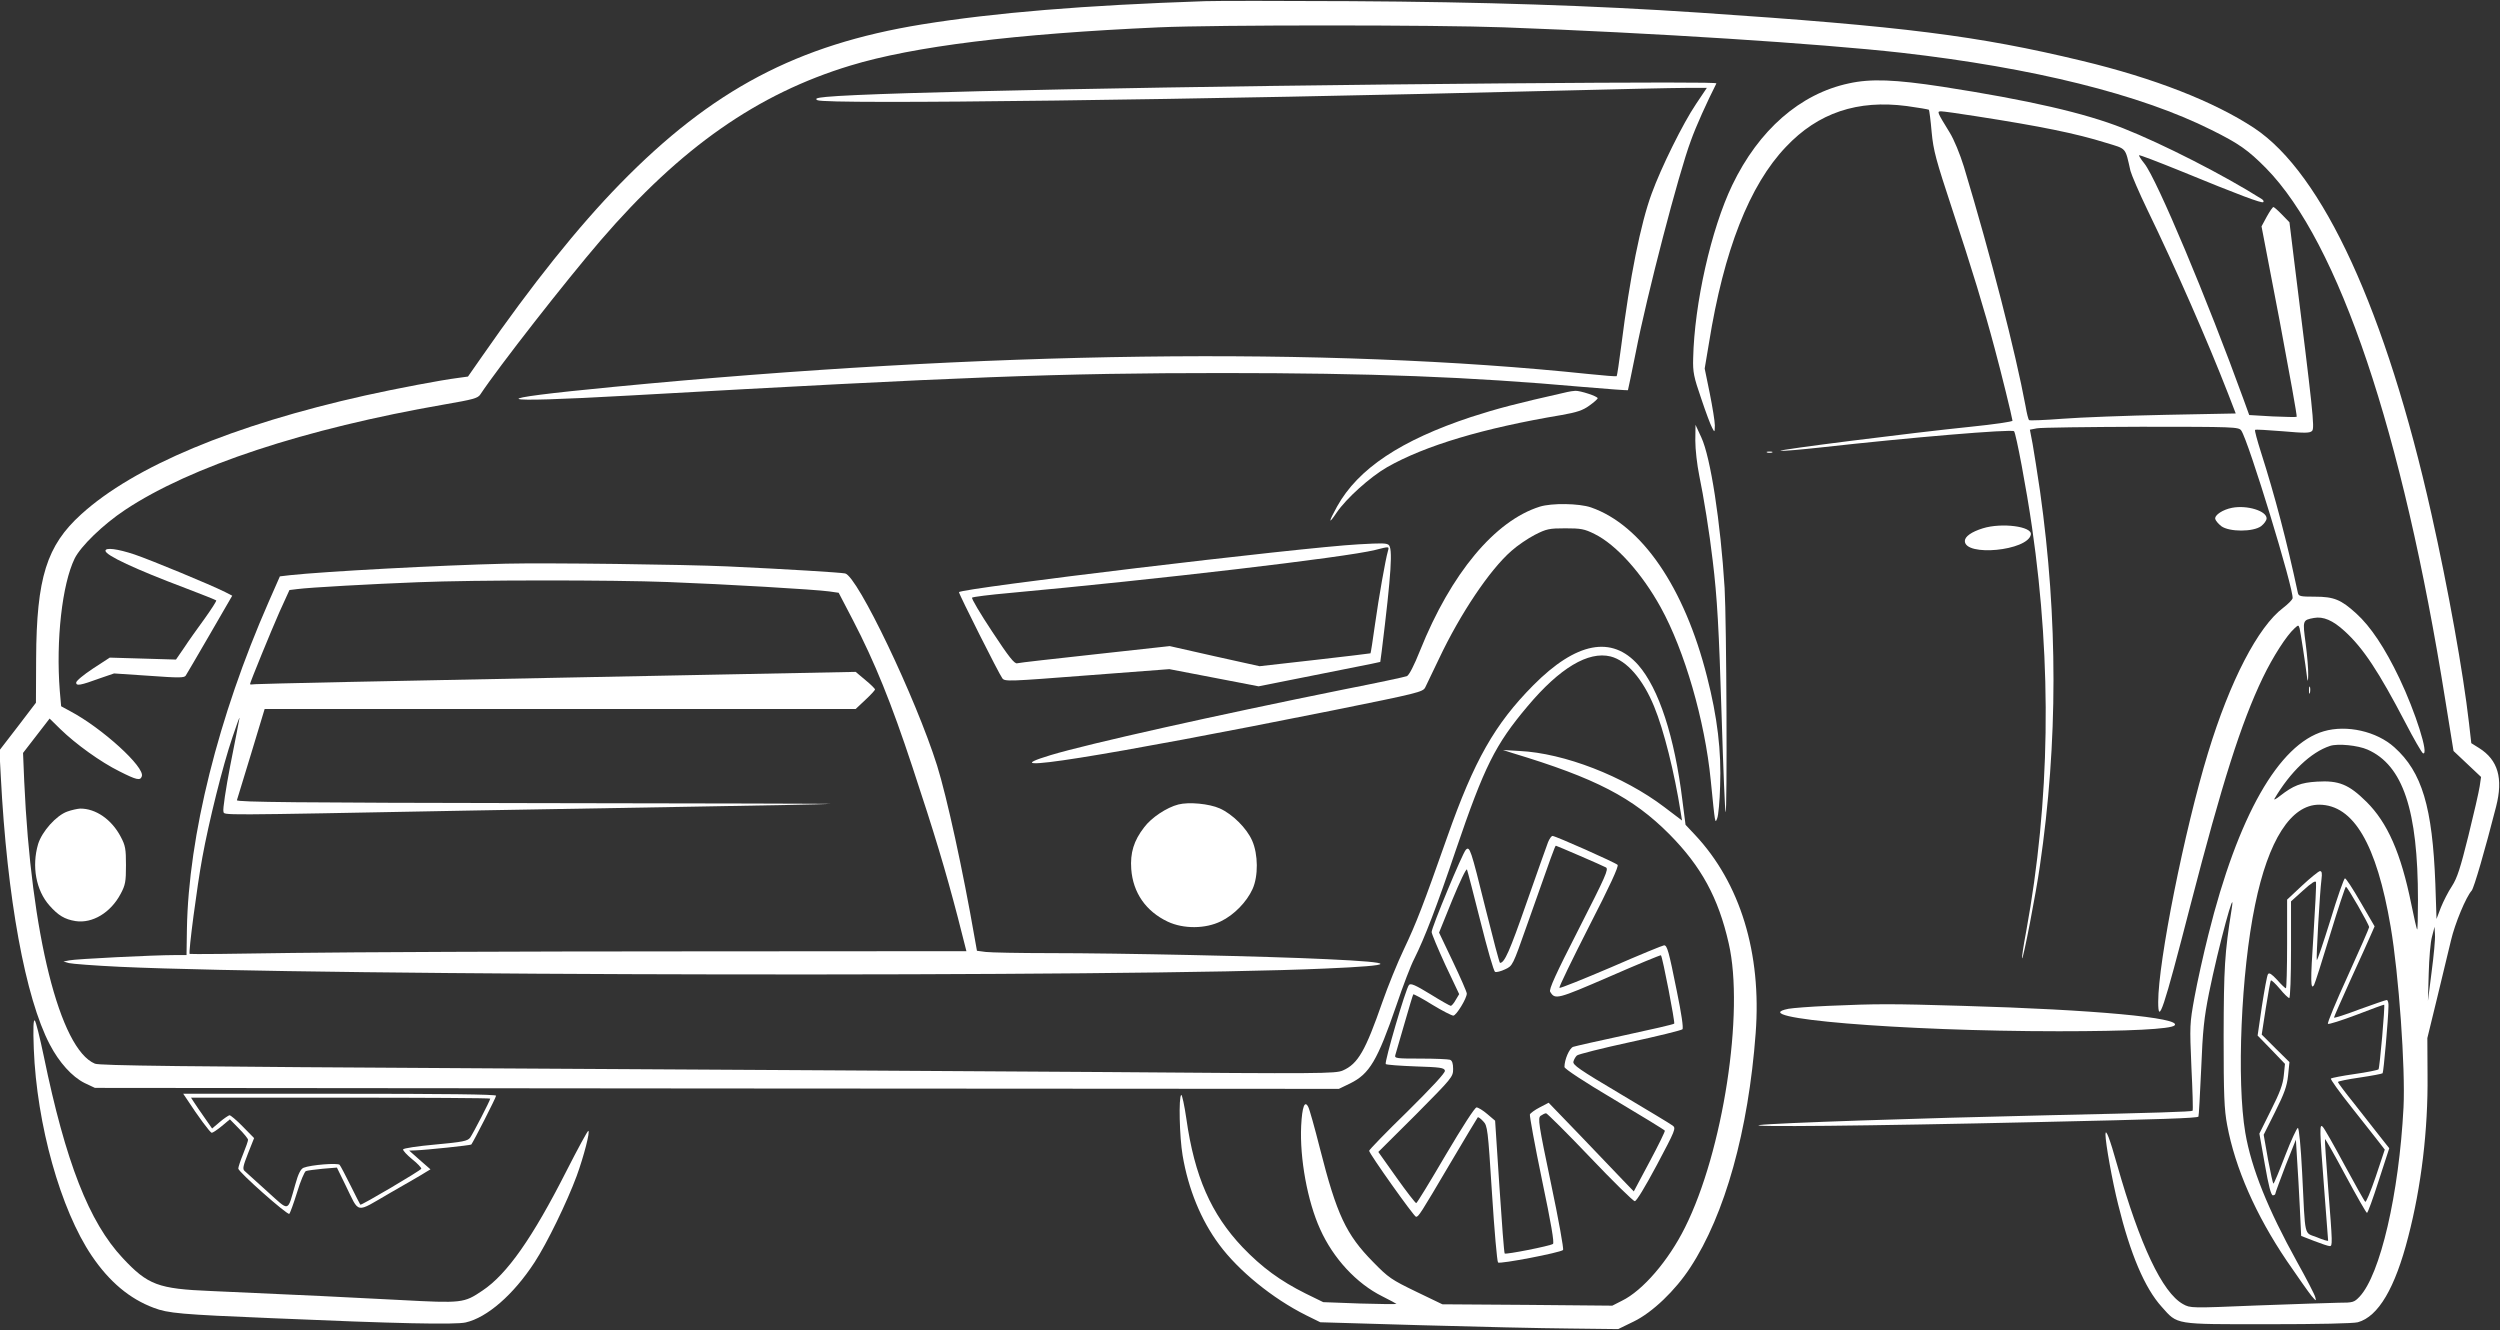 <?xml version="1.0" standalone="no"?>
<!DOCTYPE svg PUBLIC "-//W3C//DTD SVG 20010904//EN"
 "http://www.w3.org/TR/2001/REC-SVG-20010904/DTD/svg10.dtd">
<svg version="1.0" xmlns="http://www.w3.org/2000/svg"
 width="1280pt" height="681pt" viewBox="0 0 1280 681"
 preserveAspectRatio="xMidYMid meet">
<rect x="0" y="0" width="1280" height="681" fill="#333333" stroke="none"/>
<g transform="translate(0,681) scale(0.1,-0.1)"
fill="#ffffff" stroke="none">
<path d="M6170 6804 c-622 -21 -1078 -59 -1450 -119 -639 -104 -1075 -335
-1545 -816 -214 -219 -451 -515 -705 -881 l-74 -106 -51 -7 c-87 -11 -314 -54
-476 -90 -675 -151 -1182 -362 -1453 -608 -177 -160 -229 -325 -231 -739 l-1
-226 -93 -122 -94 -122 7 -132 c32 -624 126 -1136 251 -1374 48 -92 114 -165
178 -197 l53 -25 3184 -3 3185 -2 58 28 c99 49 139 116 237 401 33 98 74 205
91 237 53 106 115 267 213 557 146 428 201 539 368 737 164 195 310 282 424
254 83 -21 165 -115 223 -256 50 -121 104 -338 136 -541 l7 -43 -91 69 c-208
158 -513 276 -741 287 l-85 5 50 -16 c424 -128 615 -227 803 -416 162 -164
250 -324 303 -558 81 -351 -29 -1066 -224 -1455 -84 -169 -216 -323 -323 -375
l-49 -25 -435 4 -435 3 -135 65 c-126 61 -141 71 -220 152 -138 140 -186 242
-272 581 -27 107 -54 203 -60 213 -18 35 -31 1 -36 -97 -8 -166 32 -386 97
-529 67 -150 187 -279 318 -344 40 -20 73 -38 73 -39 0 -2 -84 -1 -187 2
l-188 7 -90 44 c-132 66 -224 134 -323 237 -161 170 -246 362 -288 659 -10 69
-22 123 -26 121 -14 -9 -9 -217 7 -310 29 -172 94 -331 187 -456 99 -134 273
-276 445 -362 l73 -36 512 -15 c282 -8 626 -16 763 -17 l250 -3 80 39 c95 46
213 159 289 276 178 271 298 702 335 1200 31 410 -79 769 -311 1016 l-48 51
-16 124 c-40 327 -121 574 -226 694 -135 153 -318 118 -538 -104 -197 -199
-302 -384 -440 -776 -124 -352 -158 -440 -222 -575 -33 -69 -82 -190 -110
-270 -87 -250 -125 -317 -203 -351 -38 -16 -106 -17 -1200 -8 -638 4 -2060 13
-3159 19 -1593 9 -2006 14 -2030 24 -180 75 -327 665 -362 1446 l-6 145 68 88
68 88 55 -54 c79 -77 207 -169 302 -216 89 -45 107 -49 115 -26 18 46 -204
248 -367 334 l-46 25 -7 80 c-20 258 12 544 76 676 31 63 145 174 258 249 335
223 919 416 1640 541 139 24 167 31 179 50 94 142 438 582 617 790 410 476
803 750 1277 894 325 99 844 163 1580 196 290 13 1418 13 1767 0 762 -28 1614
-83 2035 -130 675 -77 1223 -213 1587 -395 141 -70 188 -103 280 -196 373
-380 699 -1349 918 -2724 l42 -260 70 -66 71 -67 -7 -48 c-4 -27 -30 -141 -58
-254 -41 -165 -57 -215 -84 -257 -19 -28 -44 -78 -57 -110 l-22 -58 -6 180
c-15 393 -68 572 -210 699 -91 82 -244 116 -361 82 -231 -67 -440 -434 -591
-1041 -25 -99 -57 -243 -71 -320 -25 -137 -25 -145 -16 -359 6 -121 9 -221 6
-223 -5 -5 -187 -11 -736 -23 -668 -15 -1405 -40 -1480 -50 -82 -11 546 -5
1425 15 633 14 814 20 821 28 2 2 8 111 14 243 8 201 15 263 40 389 48 237
140 577 116 430 -36 -226 -40 -299 -41 -650 0 -303 3 -375 18 -455 41 -221
147 -461 305 -695 56 -82 113 -163 127 -180 24 -28 25 -28 19 -6 -3 13 -45 94
-93 180 -149 269 -234 479 -265 661 -45 264 -22 820 50 1167 68 332 184 513
328 513 176 -1 294 -201 366 -624 42 -245 76 -727 66 -926 -23 -443 -119 -856
-225 -969 -28 -29 -33 -31 -108 -31 -43 -1 -231 -7 -418 -14 -339 -14 -340
-14 -378 7 -106 59 -221 303 -337 712 -38 136 -60 193 -60 156 0 -43 35 -239
65 -358 62 -253 136 -428 223 -524 83 -93 61 -89 544 -89 260 0 437 4 460 10
105 29 191 175 258 437 67 257 102 549 99 828 l-1 190 50 205 c27 113 59 246
71 295 20 86 77 223 106 255 12 14 68 207 125 430 37 145 10 239 -87 300 l-40
25 -12 105 c-29 254 -106 685 -192 1068 -232 1037 -556 1743 -907 1976 -206
136 -513 256 -884 345 -532 128 -910 176 -1953 246 -549 37 -1115 55 -1790 59
-357 2 -693 2 -745 0z m5952 -3832 c181 -80 258 -309 258 -771 0 -85 -2 -152
-4 -150 -3 2 -16 60 -30 129 -53 262 -122 418 -230 525 -90 89 -141 110 -254
103 -82 -5 -120 -20 -187 -72 -21 -17 -35 -24 -30 -16 81 138 187 239 285 271
40 13 142 3 192 -19z m328 -1137 l-19 -150 4 140 c2 77 9 163 17 190 l13 50 2
-40 c2 -22 -6 -107 -17 -190z"/>
<path d="M9466 6383 c-249 -53 -461 -238 -597 -521 -108 -225 -194 -607 -200
-887 -2 -70 3 -95 41 -205 23 -69 48 -136 56 -150 13 -25 13 -25 14 12 0 20
-12 94 -26 164 l-26 127 22 131 c76 474 207 808 394 1004 165 175 367 242 619
209 59 -8 110 -17 113 -19 2 -3 9 -54 14 -114 9 -96 22 -142 105 -394 102
-309 164 -512 218 -715 32 -118 88 -346 91 -369 0 -5 -96 -19 -214 -31 -294
-30 -1000 -119 -973 -123 12 -2 104 6 205 17 456 51 978 95 990 83 10 -11 64
-297 92 -492 103 -711 92 -1401 -30 -2069 -14 -73 -23 -135 -21 -138 6 -5 72
336 91 472 93 635 93 1266 1 1920 -14 94 -31 203 -38 242 l-14 73 36 7 c20 4
260 7 534 8 477 0 499 -1 512 -19 36 -49 272 -821 263 -860 -2 -7 -23 -29 -48
-48 -129 -97 -273 -375 -385 -743 -121 -397 -255 -1069 -255 -1275 0 -120 25
-48 165 495 163 629 259 932 370 1164 53 110 122 217 163 254 20 18 20 18 26
0 4 -16 30 -182 39 -258 2 -18 5 -10 5 20 1 28 -5 99 -13 160 -16 120 -16 120
42 131 48 9 97 -12 157 -67 96 -87 175 -208 311 -468 44 -85 85 -156 91 -158
32 -11 -39 212 -121 384 -74 155 -147 265 -221 332 -78 71 -114 86 -212 86
-75 0 -83 2 -87 20 -56 262 -118 498 -189 720 -19 60 -33 111 -30 114 2 3 66
-1 141 -7 114 -10 140 -10 151 2 14 14 4 103 -93 880 l-23 188 -38 39 c-21 22
-41 39 -44 39 -4 0 -19 -22 -34 -49 l-27 -50 93 -485 c50 -267 90 -487 87
-490 -2 -2 -58 -1 -124 2 l-119 7 -29 80 c-185 510 -444 1128 -508 1208 -17
21 -29 40 -27 42 2 3 98 -34 214 -81 302 -124 415 -166 422 -159 4 4 0 11 -8
16 -193 122 -506 282 -711 363 -195 77 -480 143 -924 212 -243 37 -366 42
-479 17z m651 -168 c334 -52 511 -88 665 -136 108 -33 98 -21 126 -144 6 -22
44 -111 86 -198 146 -301 309 -673 414 -943 l39 -101 -361 -7 c-198 -4 -435
-13 -526 -20 -91 -7 -168 -10 -171 -7 -4 3 -12 35 -18 71 -52 279 -178 769
-316 1227 -20 64 -50 138 -73 175 -65 106 -66 108 -43 108 10 0 90 -11 178
-25z"/>
<path d="M7690 6383 c-1589 -13 -3212 -45 -3459 -69 -51 -5 -60 -9 -46 -17 41
-23 1953 2 3760 48 319 8 628 15 687 15 l107 0 -55 -82 c-67 -99 -179 -326
-227 -458 -57 -154 -112 -429 -156 -779 -11 -84 -21 -155 -24 -157 -2 -2 -66
3 -143 11 -1346 141 -3091 118 -4994 -66 -678 -65 -641 -85 85 -44 1706 96
2198 115 3035 115 757 0 1261 -19 1844 -71 126 -11 230 -18 231 -17 1 2 19 89
40 193 56 289 220 919 282 1084 27 76 83 199 131 294 3 6 -329 6 -1098 0z"/>
<path d="M8025 4803 c-270 -61 -356 -84 -493 -128 -359 -119 -578 -264 -686
-458 -45 -81 -46 -97 -2 -31 49 72 171 182 258 232 195 111 493 200 893 267
79 14 109 24 142 48 24 17 43 34 43 38 0 10 -89 39 -114 38 -12 -1 -30 -3 -41
-6z"/>
<path d="M8680 4554 c0 -45 9 -124 20 -178 22 -105 53 -297 69 -436 23 -189
32 -346 46 -804 8 -263 17 -481 20 -484 9 -10 5 979 -5 1148 -21 338 -72 669
-119 770 l-30 65 -1 -81z"/>
<path d="M9048 4493 c6 -2 18 -2 25 0 6 3 1 5 -13 5 -14 0 -19 -2 -12 -5z"/>
<path d="M7884 4216 c-230 -72 -455 -342 -613 -736 -31 -78 -57 -128 -68 -132
-10 -4 -155 -35 -323 -68 -658 -133 -1307 -278 -1500 -336 -347 -105 268 -7
1445 229 436 88 460 94 472 117 7 14 39 81 72 150 108 228 258 452 369 549 31
28 86 65 121 83 59 30 73 33 155 33 80 0 98 -3 150 -29 110 -54 242 -200 339
-376 122 -221 226 -579 256 -885 23 -230 22 -223 33 -195 6 14 13 88 15 165 7
177 -14 354 -67 560 -116 459 -335 777 -594 867 -61 21 -201 23 -262 4z"/>
<path d="M11428 4210 c-47 -9 -90 -37 -86 -57 2 -9 16 -25 31 -37 41 -30 163
-30 204 0 15 12 28 29 28 40 0 38 -100 69 -177 54z"/>
<path d="M10152 4105 c-58 -18 -92 -42 -92 -65 0 -81 322 -50 338 33 8 42
-150 62 -246 32z"/>
<path d="M6955 4023 c-295 -16 -2045 -226 -2045 -245 0 -11 205 -419 222 -441
13 -17 32 -16 434 15 l421 32 229 -44 228 -44 266 53 c146 29 286 57 311 62
l46 10 7 52 c50 405 58 533 35 548 -14 8 -30 9 -154 2z m151 -35 c-13 -46 -46
-233 -66 -375 -11 -81 -22 -148 -23 -148 -1 -1 -129 -16 -285 -34 l-283 -32
-230 51 -230 52 -382 -42 c-210 -23 -390 -43 -399 -46 -14 -4 -43 33 -128 162
-61 92 -107 170 -103 174 4 4 91 15 193 24 752 69 1718 182 1870 220 75 19 73
19 66 -6z"/>
<path d="M540 3990 c0 -23 152 -94 409 -191 85 -32 156 -61 158 -63 3 -2 -24
-44 -59 -93 -35 -48 -83 -115 -105 -149 l-42 -61 -169 5 -170 5 -86 -56 c-47
-31 -86 -63 -86 -72 0 -18 20 -15 124 23 l70 24 179 -12 c152 -11 181 -11 188
1 5 8 61 103 124 212 l114 197 -37 19 c-71 36 -378 163 -463 192 -87 29 -149
37 -149 19z"/>
<path d="M2590 3924 c-340 -8 -930 -40 -1106 -59 l-51 -6 -58 -132 c-257 -585
-410 -1198 -418 -1674 l-2 -133 -60 0 c-109 0 -509 -20 -540 -27 l-30 -6 28
-8 c16 -4 133 -13 260 -19 1014 -47 5177 -54 6172 -9 374 16 377 31 9 48 -308
15 -1060 31 -1420 31 -155 0 -302 3 -327 6 l-45 6 -12 67 c-59 340 -142 721
-192 881 -109 346 -408 971 -471 984 -25 5 -298 22 -602 36 -221 10 -924 19
-1135 14z m830 -94 c294 -11 752 -38 825 -48 l49 -7 73 -140 c112 -216 196
-423 304 -750 115 -347 170 -531 233 -772 l44 -173 -1461 -1 c-804 0 -1698 -4
-1987 -8 -289 -5 -527 -7 -529 -5 -7 6 38 348 65 494 33 181 104 468 154 615
22 66 38 110 36 97 -2 -12 -23 -121 -47 -241 -23 -120 -39 -226 -35 -236 7
-20 -62 -20 1266 5 272 5 788 14 1145 20 358 6 670 12 695 14 25 1 -649 3
-1498 4 -1230 2 -1543 5 -1539 15 2 6 35 114 73 239 l69 228 1513 0 1513 0 49
46 c28 26 50 50 50 54 0 4 -22 26 -49 48 l-50 42 -1523 -30 c-838 -16 -1535
-31 -1550 -33 -16 -2 -28 -2 -28 0 0 9 109 275 151 370 l51 112 41 5 c58 8
382 26 617 35 293 12 992 12 1280 1z"/>
<path d="M11822 3275 c0 -16 2 -22 5 -12 2 9 2 23 0 30 -3 6 -5 -1 -5 -18z"/>
<path d="M6033 2691 c-59 -15 -138 -67 -175 -117 -53 -68 -72 -131 -66 -214 9
-121 75 -216 187 -269 81 -38 193 -37 272 2 67 32 132 99 162 165 30 66 29
178 -2 248 -28 64 -101 136 -166 165 -54 24 -158 34 -212 20z"/>
<path d="M345 2655 c-57 -20 -130 -102 -150 -167 -33 -113 -11 -236 58 -314
45 -51 78 -71 134 -80 86 -13 180 43 231 140 24 45 27 62 27 146 0 84 -3 101
-27 146 -46 88 -128 145 -208 144 -14 -1 -43 -7 -65 -15z"/>
<path d="M7926 2498 c-7 -18 -57 -159 -111 -313 -86 -247 -112 -305 -135 -305
-3 0 -36 125 -74 278 -76 307 -81 321 -101 301 -17 -17 -175 -397 -175 -421 0
-9 32 -85 70 -168 l71 -150 -18 -30 c-9 -17 -21 -30 -25 -30 -4 0 -52 27 -105
60 -77 47 -100 57 -109 47 -16 -16 -127 -397 -119 -405 4 -4 73 -9 153 -12
127 -4 147 -7 150 -22 2 -11 -66 -84 -192 -209 -108 -105 -196 -196 -196 -201
0 -14 230 -338 240 -338 13 0 22 14 170 265 78 132 144 242 146 244 3 3 15 -6
28 -20 22 -23 24 -37 45 -369 12 -189 26 -349 31 -354 9 -9 317 50 333 64 4 4
-23 157 -62 341 -64 306 -68 334 -53 346 10 7 22 13 28 13 5 0 107 -101 225
-225 117 -123 221 -225 229 -225 9 0 52 71 114 187 94 177 98 187 80 200 -10
8 -130 80 -266 161 -214 127 -247 150 -242 167 3 11 11 25 18 31 6 6 128 37
271 68 143 31 264 61 269 66 6 6 -5 81 -29 197 -41 204 -49 233 -65 233 -6 0
-128 -50 -270 -112 -143 -61 -262 -109 -266 -106 -3 4 65 144 151 313 108 210
154 310 147 317 -12 12 -318 148 -333 148 -6 0 -16 -15 -23 -32z m161 -69 c65
-28 126 -55 135 -60 16 -8 -1 -45 -139 -316 -118 -231 -154 -310 -146 -321 25
-41 34 -39 302 77 144 63 263 112 265 110 9 -11 73 -345 68 -350 -4 -4 -117
-30 -252 -59 -135 -29 -254 -56 -266 -60 -19 -8 -44 -65 -44 -103 0 -9 98 -74
255 -167 141 -84 257 -155 259 -159 2 -3 -33 -75 -78 -159 l-81 -152 -55 57
c-30 32 -128 134 -218 228 l-163 169 -46 -24 c-25 -13 -47 -29 -50 -36 -2 -7
25 -157 62 -335 47 -224 64 -324 56 -328 -17 -11 -241 -55 -247 -49 -3 3 -15
158 -27 343 l-22 337 -40 34 c-22 19 -47 34 -55 34 -9 0 -72 -98 -159 -245
-79 -135 -146 -245 -150 -245 -4 0 -50 59 -101 131 l-93 131 192 191 c186 188
191 193 191 234 0 28 -5 43 -16 47 -9 3 -76 6 -150 6 -124 0 -135 1 -130 18 3
9 24 82 47 162 23 80 43 147 45 149 2 2 46 -21 97 -53 51 -31 100 -56 108 -56
15 0 69 88 69 113 0 8 -32 81 -71 163 l-71 149 68 168 c38 92 71 162 75 155 3
-7 34 -127 69 -266 35 -140 68 -256 75 -258 7 -3 30 3 51 13 39 18 39 19 111
223 129 366 145 410 149 410 2 0 56 -23 121 -51z"/>
<path d="M11788 2277 l-78 -73 0 -227 c0 -125 -3 -227 -6 -227 -4 0 -24 19
-45 43 -28 30 -41 39 -47 29 -5 -7 -18 -80 -31 -163 l-22 -151 70 -72 70 -73
-6 -59 c-4 -45 -20 -88 -66 -179 l-59 -119 28 -158 c19 -110 32 -158 41 -158
7 0 13 4 13 9 0 5 24 69 52 143 l53 133 6 -100 c4 -55 10 -166 14 -246 l7
-147 67 -26 c36 -14 72 -26 79 -26 15 0 15 8 -8 300 -10 134 -18 246 -16 248
2 1 50 -83 106 -188 56 -104 105 -190 109 -190 4 0 31 74 60 165 l54 166 -49
62 c-27 34 -86 109 -131 167 -46 57 -83 107 -83 110 0 4 50 14 112 23 61 9
114 19 117 22 5 6 29 275 30 343 1 17 -3 32 -9 32 -5 0 -68 -22 -140 -48 -71
-27 -130 -46 -130 -42 0 4 39 92 86 196 48 104 94 207 104 230 l18 41 -72 124
c-39 68 -75 123 -80 122 -5 -1 -39 -97 -74 -213 -36 -115 -67 -208 -70 -206
-4 5 15 344 24 414 4 31 2 42 -8 42 -7 -1 -48 -34 -90 -73z m57 -254 c-16
-236 -15 -286 3 -256 4 6 41 122 82 257 41 135 78 246 81 246 8 0 119 -194
119 -207 0 -5 -49 -117 -109 -249 -60 -131 -106 -242 -102 -246 3 -4 69 17
146 46 77 30 141 53 142 52 5 -5 -23 -325 -29 -331 -4 -4 -59 -15 -122 -24
-64 -9 -118 -20 -122 -23 -3 -4 45 -71 108 -150 62 -79 126 -159 141 -179 l27
-35 -46 -138 c-26 -76 -50 -134 -54 -129 -5 4 -52 89 -106 188 -53 99 -103
187 -111 195 -18 20 -17 -8 7 -320 11 -140 20 -258 20 -262 0 -4 -26 4 -57 17
-68 27 -59 -12 -76 330 -7 137 -16 230 -22 230 -5 0 -35 -64 -65 -142 -30 -79
-57 -143 -60 -143 -3 0 -15 56 -28 125 l-22 125 59 118 c47 94 60 130 66 185
l7 69 -71 70 -71 71 21 136 c12 75 23 138 26 141 3 3 23 -16 45 -42 22 -27 44
-48 49 -48 5 0 9 108 9 248 l0 247 62 56 c44 40 64 52 66 42 2 -8 -4 -129 -13
-270z"/>
<path d="M9360 1660 c-91 -4 -182 -11 -203 -15 -239 -47 574 -115 1384 -115
361 0 574 11 593 30 39 39 -416 81 -1084 100 -371 11 -436 11 -690 0z"/>
<path d="M173 1440 c15 -387 137 -824 297 -1060 90 -133 194 -220 317 -266 73
-28 139 -34 603 -53 644 -28 940 -34 994 -22 110 25 245 142 353 308 64 98
166 308 216 443 36 99 70 230 59 230 -4 0 -54 -92 -111 -204 -175 -345 -305
-530 -431 -614 -95 -64 -103 -65 -422 -48 -267 14 -488 25 -968 46 -271 11
-323 31 -452 169 -172 184 -292 490 -404 1034 -20 95 -40 177 -46 182 -7 7 -9
-37 -5 -145z"/>
<path d="M957 1182 c57 -88 119 -171 127 -172 5 0 28 15 51 34 l42 35 46 -47
c26 -26 47 -52 47 -58 0 -6 -11 -38 -25 -72 -14 -34 -25 -68 -25 -75 0 -17
250 -238 261 -232 4 3 22 52 40 110 17 57 38 106 45 109 7 3 46 8 86 12 l73 6
43 -88 c75 -152 47 -147 229 -42 87 50 169 97 182 106 l25 15 -55 48 -54 48
30 1 c59 2 284 26 288 30 11 14 127 241 127 250 0 7 -270 10 -801 10 l-801 0
19 -28z m1553 3 c0 -9 -88 -179 -103 -200 -13 -17 -37 -22 -178 -35 -89 -8
-164 -19 -165 -25 -2 -5 19 -28 46 -50 28 -22 48 -44 47 -49 -3 -9 -308 -189
-312 -184 -2 2 -24 46 -50 98 -26 52 -51 100 -56 106 -9 11 -148 0 -185 -15
-14 -6 -27 -30 -42 -85 -42 -145 -27 -141 -145 -35 -56 50 -108 97 -115 104
-11 10 -7 26 18 90 l31 78 -58 59 c-31 32 -62 58 -68 58 -5 -1 -28 -16 -49
-34 l-40 -34 -39 56 c-21 30 -46 66 -54 79 l-15 23 766 0 c421 0 766 -2 766
-5z"/>
</g>
</svg>

